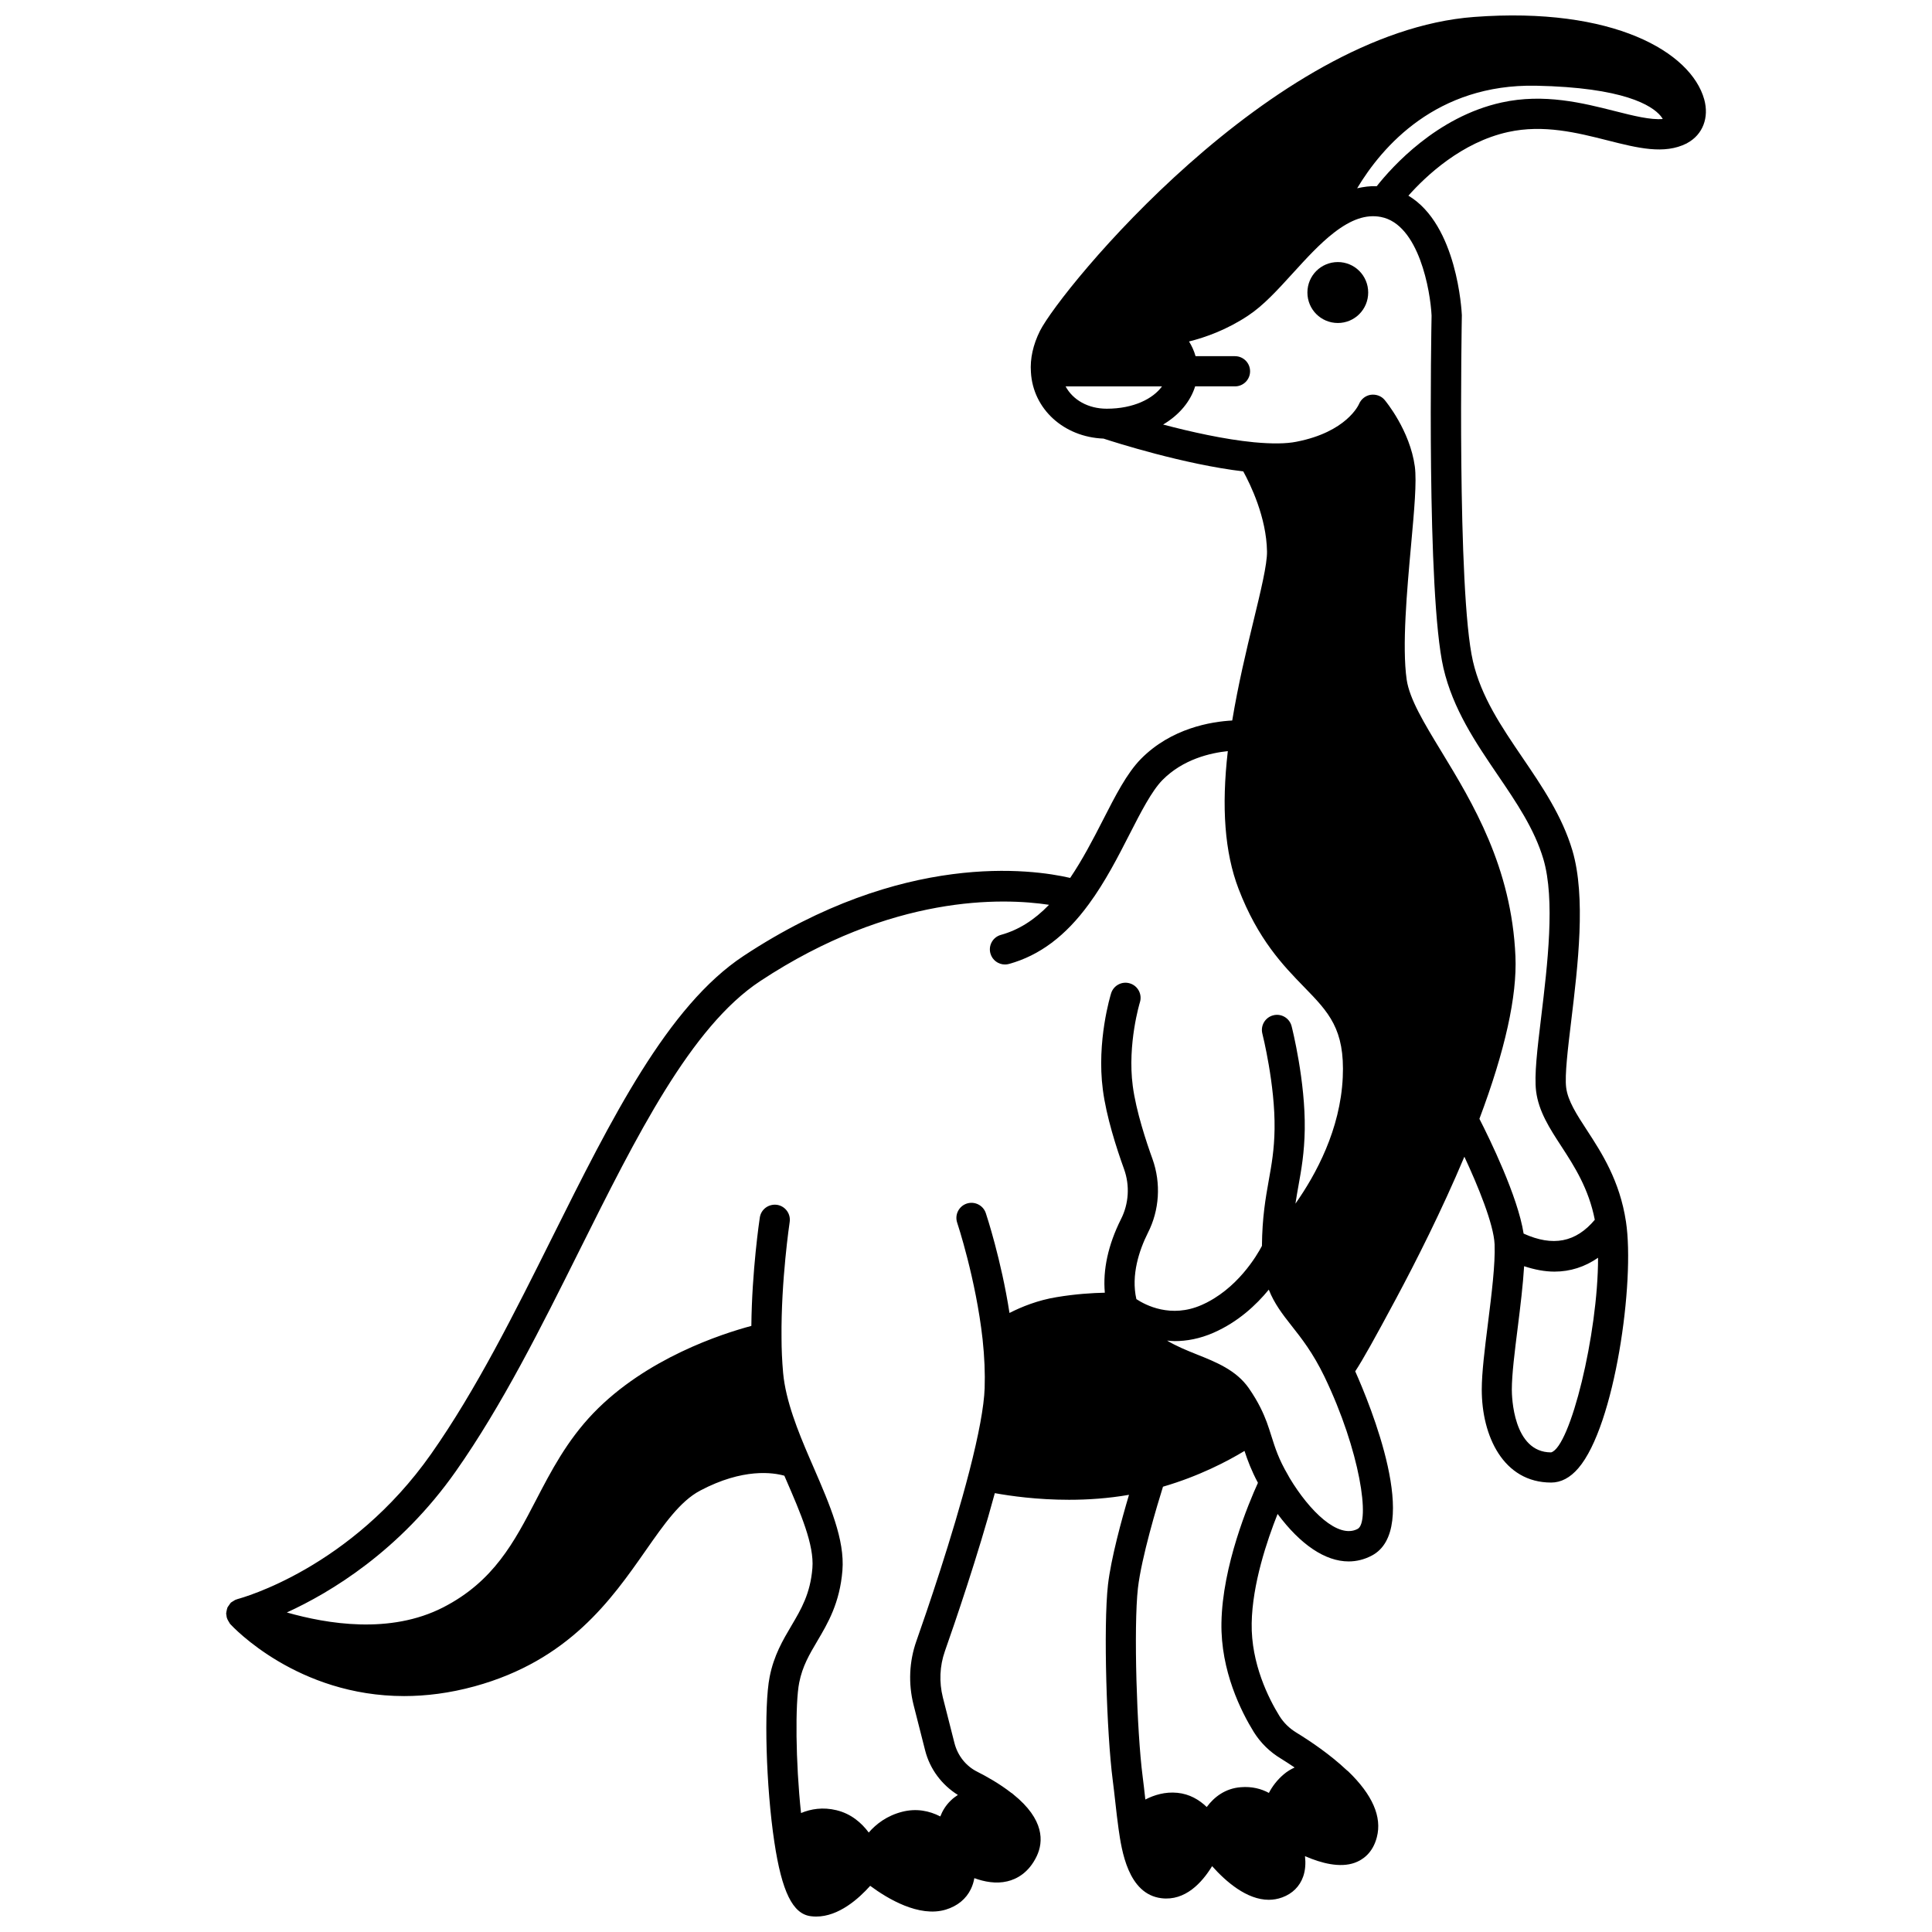 <?xml version="1.0" encoding="UTF-8"?>
<!-- Uploaded to: ICON Repo, www.iconrepo.com, Generator: ICON Repo Mixer Tools -->
<svg width="800px" height="800px" version="1.1" viewBox="144 144 512 512" xmlns="http://www.w3.org/2000/svg">
 <defs>
  <clipPath id="a">
   <path d="m203 148.09h394v503.81h-394z"/>
  </clipPath>
 </defs>
 <path d="m498.55 213.45c-4.477 0-8.074 3.598-8.074 8.074 0 4.477 3.598 8.074 8.074 8.074 4.438 0 8.035-3.598 8.035-8.074 0-4.477-3.598-8.074-8.035-8.074z"/>
 <g clip-path="url(#a)">
  <path d="m595.63 170.32c-3.484-12.469-24-24.602-60.992-21.828-53.723 4.031-109.38 72.086-115.02 83.164-1.855 3.715-2.668 7.422-2.414 10.961 0.547 9.812 8.754 17.215 19.238 17.617 3 0.984 21.301 6.828 37.035 8.691 1.906 3.469 6.152 12.184 6.293 21.227 0.055 3.414-1.648 10.422-3.613 18.535-1.84 7.562-4.039 16.793-5.606 26.254-5.519 0.297-16.133 1.988-24.227 10.211-3.715 3.805-6.68 9.605-10.117 16.332-2.617 5.117-5.348 10.355-8.602 15.172-10.059-2.332-44.359-7.195-86.574 20.688-20.117 13.297-34.961 43.047-50.672 74.543-9.922 19.902-20.188 40.48-32.113 57.43-21.293 30.285-50.105 38.137-51.32 38.457-0.047 0.012-0.078 0.047-0.129 0.062-0.117 0.031-0.223 0.051-0.336 0.098-0.242 0.098-0.438 0.25-0.656 0.387-0.125 0.078-0.266 0.137-0.375 0.23-0.07 0.055-0.16 0.074-0.227 0.137-0.027 0.023-0.035 0.059-0.059 0.082-0.16 0.152-0.258 0.352-0.387 0.531-0.023 0.031-0.047 0.062-0.07 0.102-0.07 0.109-0.164 0.195-0.223 0.309-0.066 0.125-0.16 0.227-0.211 0.355-0.023 0.059-0.023 0.129-0.043 0.191-0.074 0.203-0.113 0.414-0.152 0.629-0.016 0.082-0.047 0.164-0.059 0.25-0.02 0.16-0.055 0.309-0.055 0.469 0 0.012-0.008 0.02-0.008 0.031 0 0.113 0.047 0.207 0.059 0.316 0.016 0.199 0.039 0.395 0.09 0.59 0.008 0.035-0.004 0.07 0.008 0.113 0.004 0.012 0.012 0.02 0.016 0.031 0.082 0.312 0.234 0.586 0.395 0.875 0.09 0.156 0.168 0.312 0.273 0.453 0.074 0.105 0.105 0.227 0.191 0.324 0.852 0.926 17.883 19.137 46.129 19.137 5.773 0 12.023-0.758 18.691-2.586 24.965-6.852 36.238-22.988 45.301-35.949 4.918-7.035 9.168-13.113 14.441-15.906 11.434-6.055 19.406-4.789 22.332-3.957l0.453 1.043c3.852 8.883 7.488 17.273 6.981 23.449-0.547 6.781-2.984 10.898-5.562 15.258-2.281 3.863-4.644 7.852-5.766 13.551-1.574 7.914-0.965 29.195 1.246 43.789 1.98 13.148 4.863 19.023 9.629 19.641 0.488 0.066 0.973 0.098 1.457 0.098 5.961 0 11.254-4.723 14.312-8.145 4.582 3.398 12.941 8.434 20.02 6.309 3.098-0.938 5.414-2.84 6.68-5.488 0.449-0.938 0.734-1.902 0.902-2.856 2.656 0.973 5.754 1.559 8.738 0.844 2.379-0.562 5.66-2.18 7.805-6.691 1.777-3.773 2.094-9.664-6.234-16.367-0.09-0.078-0.168-0.16-0.262-0.23l-0.004-0.004c-0.004-0.004-0.008-0.004-0.016-0.008-0.062-0.047-0.137-0.074-0.203-0.121-3.168-2.473-6.664-4.422-9.066-5.629-2.984-1.488-5.18-4.258-6.031-7.602l-3.074-12.094c-1.02-4.086-0.836-8.316 0.535-12.223 2.57-7.305 8.738-25.277 13.238-41.902 4.133 0.75 11.219 1.758 19.66 1.758 4.965 0 10.379-0.355 15.898-1.316-1.969 6.629-4.754 16.812-5.57 23.812-1.258 11.156-0.336 39.504 1.25 51.746 0.246 1.879 0.461 3.816 0.68 5.762 0.273 2.457 0.551 4.918 0.883 7.277 0.805 5.59 2.481 17.23 11.355 18.309 6.312 0.77 10.754-4.129 13.426-8.5 3.668 4.113 9.191 8.918 15.02 8.918 1.18 0 2.375-0.199 3.566-0.637 2.715-1 4.625-2.906 5.543-5.508 0.605-1.719 0.695-3.582 0.488-5.422 4.332 1.891 9.277 3.164 13.191 1.75 2.07-0.75 4.766-2.543 5.856-6.797 1.391-5.371-1.172-11.234-7.613-17.438-0.016-0.012-0.031-0.016-0.047-0.031-0.133-0.117-0.258-0.23-0.398-0.332-4.316-4.07-9.52-7.586-13.223-9.859-1.867-1.121-3.398-2.617-4.535-4.43-2.828-4.578-7.543-13.852-7.359-24.582 0.168-10.352 4.062-21.926 6.867-28.969 6.07 8.172 12.656 12.586 18.828 12.586 2.09 0 4.137-0.5 6.098-1.527 13.254-6.894-0.453-40.105-4.352-48.855 2.023-3.066 5.176-8.73 10.848-19.312 5.117-9.551 12.035-23.203 18.078-37.559 3.582 7.688 7.777 17.859 8.008 23.219 0.203 5.25-0.797 13.23-1.762 20.945-0.844 6.711-1.641 13.055-1.641 17.559 0 12.258 5.688 24.629 18.395 24.629 2.606 0 5.035-1.281 7.199-3.805 9.695-11.277 15.027-49.52 12.625-65.312-1.641-10.898-6.477-18.324-10.363-24.289-2.711-4.16-5.055-7.758-5.492-11.301-0.395-3.25 0.453-10.262 1.348-17.691 1.762-14.594 3.953-32.758 0.312-45.098-2.727-9.172-8.051-17-13.199-24.57-5.641-8.301-10.977-16.145-13.164-25.59-4.277-18.613-2.949-90.738-2.938-91.715-0.047-1.09-1.223-23.945-14.164-31.668 4.684-5.266 14.121-14.156 26.422-16.867 9.402-2.074 18.398 0.203 26.328 2.211 8.07 2.043 15.035 3.801 20.988 0.812 0.051-0.027 0.098-0.062 0.148-0.094 0.02-0.012 0.039-0.023 0.059-0.035 4.039-2.199 5.801-6.695 4.445-11.562zm-169.24 76.074h25.555c-2.363 3.258-7.5 5.918-14.641 5.918-4.934 0.004-8.984-2.324-10.914-5.918zm-39.555 332.55c-1.891 5.391-2.148 11.203-0.742 16.824l3.078 12.113c1.27 4.988 4.434 9.148 8.676 11.797-0.652 0.43-1.297 0.895-1.906 1.5-1.32 1.285-2.184 2.719-2.75 4.199-2.941-1.516-6.359-2.188-10.086-1.242-4.031 1.027-6.894 3.215-8.879 5.504-1.887-2.539-4.637-4.965-8.543-5.914-3.609-0.879-6.793-0.34-9.402 0.75-1.449-13.527-1.562-29.137-0.484-34.555 0.859-4.363 2.688-7.453 4.801-11.031 2.789-4.723 5.953-10.07 6.652-18.688 0.664-8.164-3.359-17.445-7.617-27.273l-1.133-2.613c-3.012-6.996-6.281-15.082-6.965-22.48-0.281-3.172-0.422-6.305-0.422-9.359-0.152-15.113 2.137-30.477 2.16-30.629 0.328-2.188-1.176-4.223-3.359-4.555-2.231-0.293-4.223 1.18-4.555 3.359-0.094 0.609-2.102 14.133-2.242 28.727-7.762 2.074-27.902 8.578-41.906 23.156-6.988 7.293-11.152 15.297-15.176 23.035-5.75 11.066-11.188 21.52-24.582 28.395-14.117 7.231-30.797 4.367-41.441 1.355 11.535-5.269 29.926-16.285 44.773-37.402 12.27-17.441 22.672-38.293 32.73-58.457 15.219-30.512 29.59-59.332 47.922-71.445 34.973-23.094 64.359-22.082 76.566-20.234-3.91 4.059-8.117 6.691-12.746 7.969-2.129 0.582-3.379 2.785-2.785 4.918 0.488 1.766 2.094 2.93 3.852 2.93 0.355 0 0.711-0.047 1.07-0.145 8.09-2.234 15.008-7.418 21.145-15.836 4.34-5.894 7.762-12.586 10.781-18.492 3.016-5.894 5.856-11.449 8.715-14.383 5.484-5.574 12.789-7.215 17.348-7.688-1.719 14.914-0.812 26.879 2.816 36.414 5.156 13.512 11.938 20.484 17.391 26.086 6.531 6.715 10.844 11.152 10.254 23.961-0.637 13.809-7.094 25.734-12.539 33.461 0.25-1.664 0.527-3.234 0.805-4.777 0.77-4.277 1.562-8.707 1.66-14.848 0.203-12.816-3.332-26.812-3.481-27.402-0.547-2.137-2.731-3.438-4.863-2.883-2.141 0.547-3.43 2.723-2.887 4.863 0.035 0.137 3.418 13.57 3.234 25.297-0.082 5.488-0.789 9.41-1.535 13.566-0.855 4.805-1.738 9.797-1.812 17.387-1.324 2.519-6.578 11.531-16.016 15.668-8.098 3.547-14.812 0.043-17.258-1.57-1.469-6.406 0.785-13.027 3.039-17.539 3.074-6.008 3.531-13.137 1.238-19.574-1.578-4.356-4.359-12.664-5.238-19.391-1.457-11.125 1.863-22.059 1.898-22.16 0.652-2.106-0.527-4.352-2.633-5-2.098-0.664-4.344 0.516-5 2.621-0.156 0.512-3.883 12.66-2.188 25.57 0.922 7.106 3.582 15.383 5.633 21.059 1.551 4.352 1.246 9.172-0.848 13.262-3.383 6.766-4.812 13.371-4.262 19.453-3.246 0.066-7.766 0.336-12.789 1.18-4.981 0.809-9.301 2.566-12.477 4.188-2.211-14.215-6.094-25.902-6.277-26.461-0.703-2.094-2.965-3.215-5.062-2.523-2.09 0.703-3.227 2.965-2.523 5.062 0.051 0.148 4.961 14.934 6.734 30.902 0.5 4.648 0.68 9.02 0.543 12.984-0.172 4.828-1.547 12.262-4.082 22.09-4.469 17.297-11.293 37.195-14.023 44.945zm89.422 24.043c1.824 2.914 4.25 5.285 7.168 7.043 1.09 0.668 2.352 1.492 3.66 2.375-0.977 0.457-1.938 1.008-2.863 1.797-1.781 1.508-3.062 3.227-3.953 4.941-1.992-1.086-4.488-1.758-7.438-1.516-4.09 0.309-7.031 2.551-9.035 5.25-1.973-1.914-4.559-3.449-7.773-3.762-3.234-0.324-6.129 0.566-8.496 1.773-0.012-0.105-0.023-0.203-0.035-0.309-0.223-2-0.445-3.992-0.695-5.914-1.516-11.691-2.406-39.426-1.234-49.805 0.953-8.16 5.059-21.809 6.641-26.871 9.543-2.781 17.113-6.758 21.605-9.48 0.801 2.473 1.836 5.231 3.559 8.453-2.469 5.418-9.422 21.992-9.672 37.086-0.227 12.766 5.262 23.594 8.562 28.938zm27.52-53.805c-5.164 2.723-12.758-4.762-17.996-13.469-0.133-0.207-0.262-0.441-0.492-0.887-2.426-4.133-3.363-7.102-4.352-10.242-0.387-1.23-0.77-2.43-1.234-3.703-0.836-2.207-2.133-5.227-4.785-9.039-3.336-4.75-8.637-6.867-13.762-8.91-2.773-1.109-5.465-2.211-7.871-3.664 0.664 0.055 1.309 0.141 2.004 0.141 3.16 0 6.644-0.609 10.332-2.231 6.477-2.84 11.285-7.344 14.621-11.406 1.461 3.699 3.629 6.516 6.008 9.531 2.656 3.363 5.664 7.176 8.711 13.461 9.566 19.859 12.191 38.664 8.816 40.418zm51.27-20.285c-10.102 0-10.398-14.93-10.398-16.633 0-4.008 0.762-10.102 1.578-16.562 0.695-5.562 1.383-11.203 1.68-16.145 2.781 0.918 5.477 1.434 8.039 1.434 4.184 0 8.047-1.246 11.555-3.672 0.02 20.176-7.387 50.234-12.453 51.578zm-31.664-301.29c-0.059 3.008-1.359 73.844 3.137 93.414 2.535 10.914 8.539 19.746 14.344 28.293 5.031 7.391 9.77 14.379 12.145 22.348 3.172 10.746 1.086 28.008-0.582 41.871-1.039 8.605-1.859 15.406-1.348 19.621 0.672 5.391 3.613 9.906 6.734 14.691 3.406 5.234 7.211 11.152 8.824 19.406-5.027 5.992-11.102 7.176-18.863 3.664-1.535-9.875-9.055-25.215-11.715-30.418 6.777-18.016 10.012-32.523 9.547-43.074-1.02-23.672-11.352-40.668-19.656-54.324-4.519-7.43-8.414-13.844-9.168-18.996-1.258-8.816 0.078-23.602 1.152-35.484 0.859-9.465 1.539-16.938 1.012-20.98-1.301-9.59-7.746-17.344-8.016-17.668-0.895-1.066-2.289-1.531-3.66-1.352-1.375 0.207-2.559 1.137-3.102 2.414-0.129 0.305-3.34 7.453-16.598 10.027-2.711 0.547-6.5 0.586-11.258 0.141-7.852-0.758-16.836-2.785-24.078-4.695 4.383-2.59 7.293-6.231 8.492-10.117h10.559c2.211 0 4-1.789 4-4s-1.789-4-4-4h-10.449c-0.414-1.457-1.016-2.762-1.734-3.898 4.426-1.102 10.086-3.133 15.707-6.883 4.008-2.644 7.793-6.801 11.801-11.203 3.5-3.844 7.117-7.812 10.871-10.719 4.633-3.59 8.578-4.926 12.445-4.195 10.133 1.922 13.152 19.691 13.457 26.117zm48.547-54.176c-8.359-2.113-18.754-4.758-30.012-2.266-17.148 3.777-29.047 17.082-33.062 22.172-1.723-0.074-3.457 0.168-5.199 0.555 6.699-11.176 21.047-27.664 47.355-27.18 23.312 0.465 30.734 5.219 33.074 8.008 0.242 0.293 0.402 0.555 0.559 0.816-3.285 0.273-7.738-0.844-12.715-2.106z"/>
 </g>
</svg>